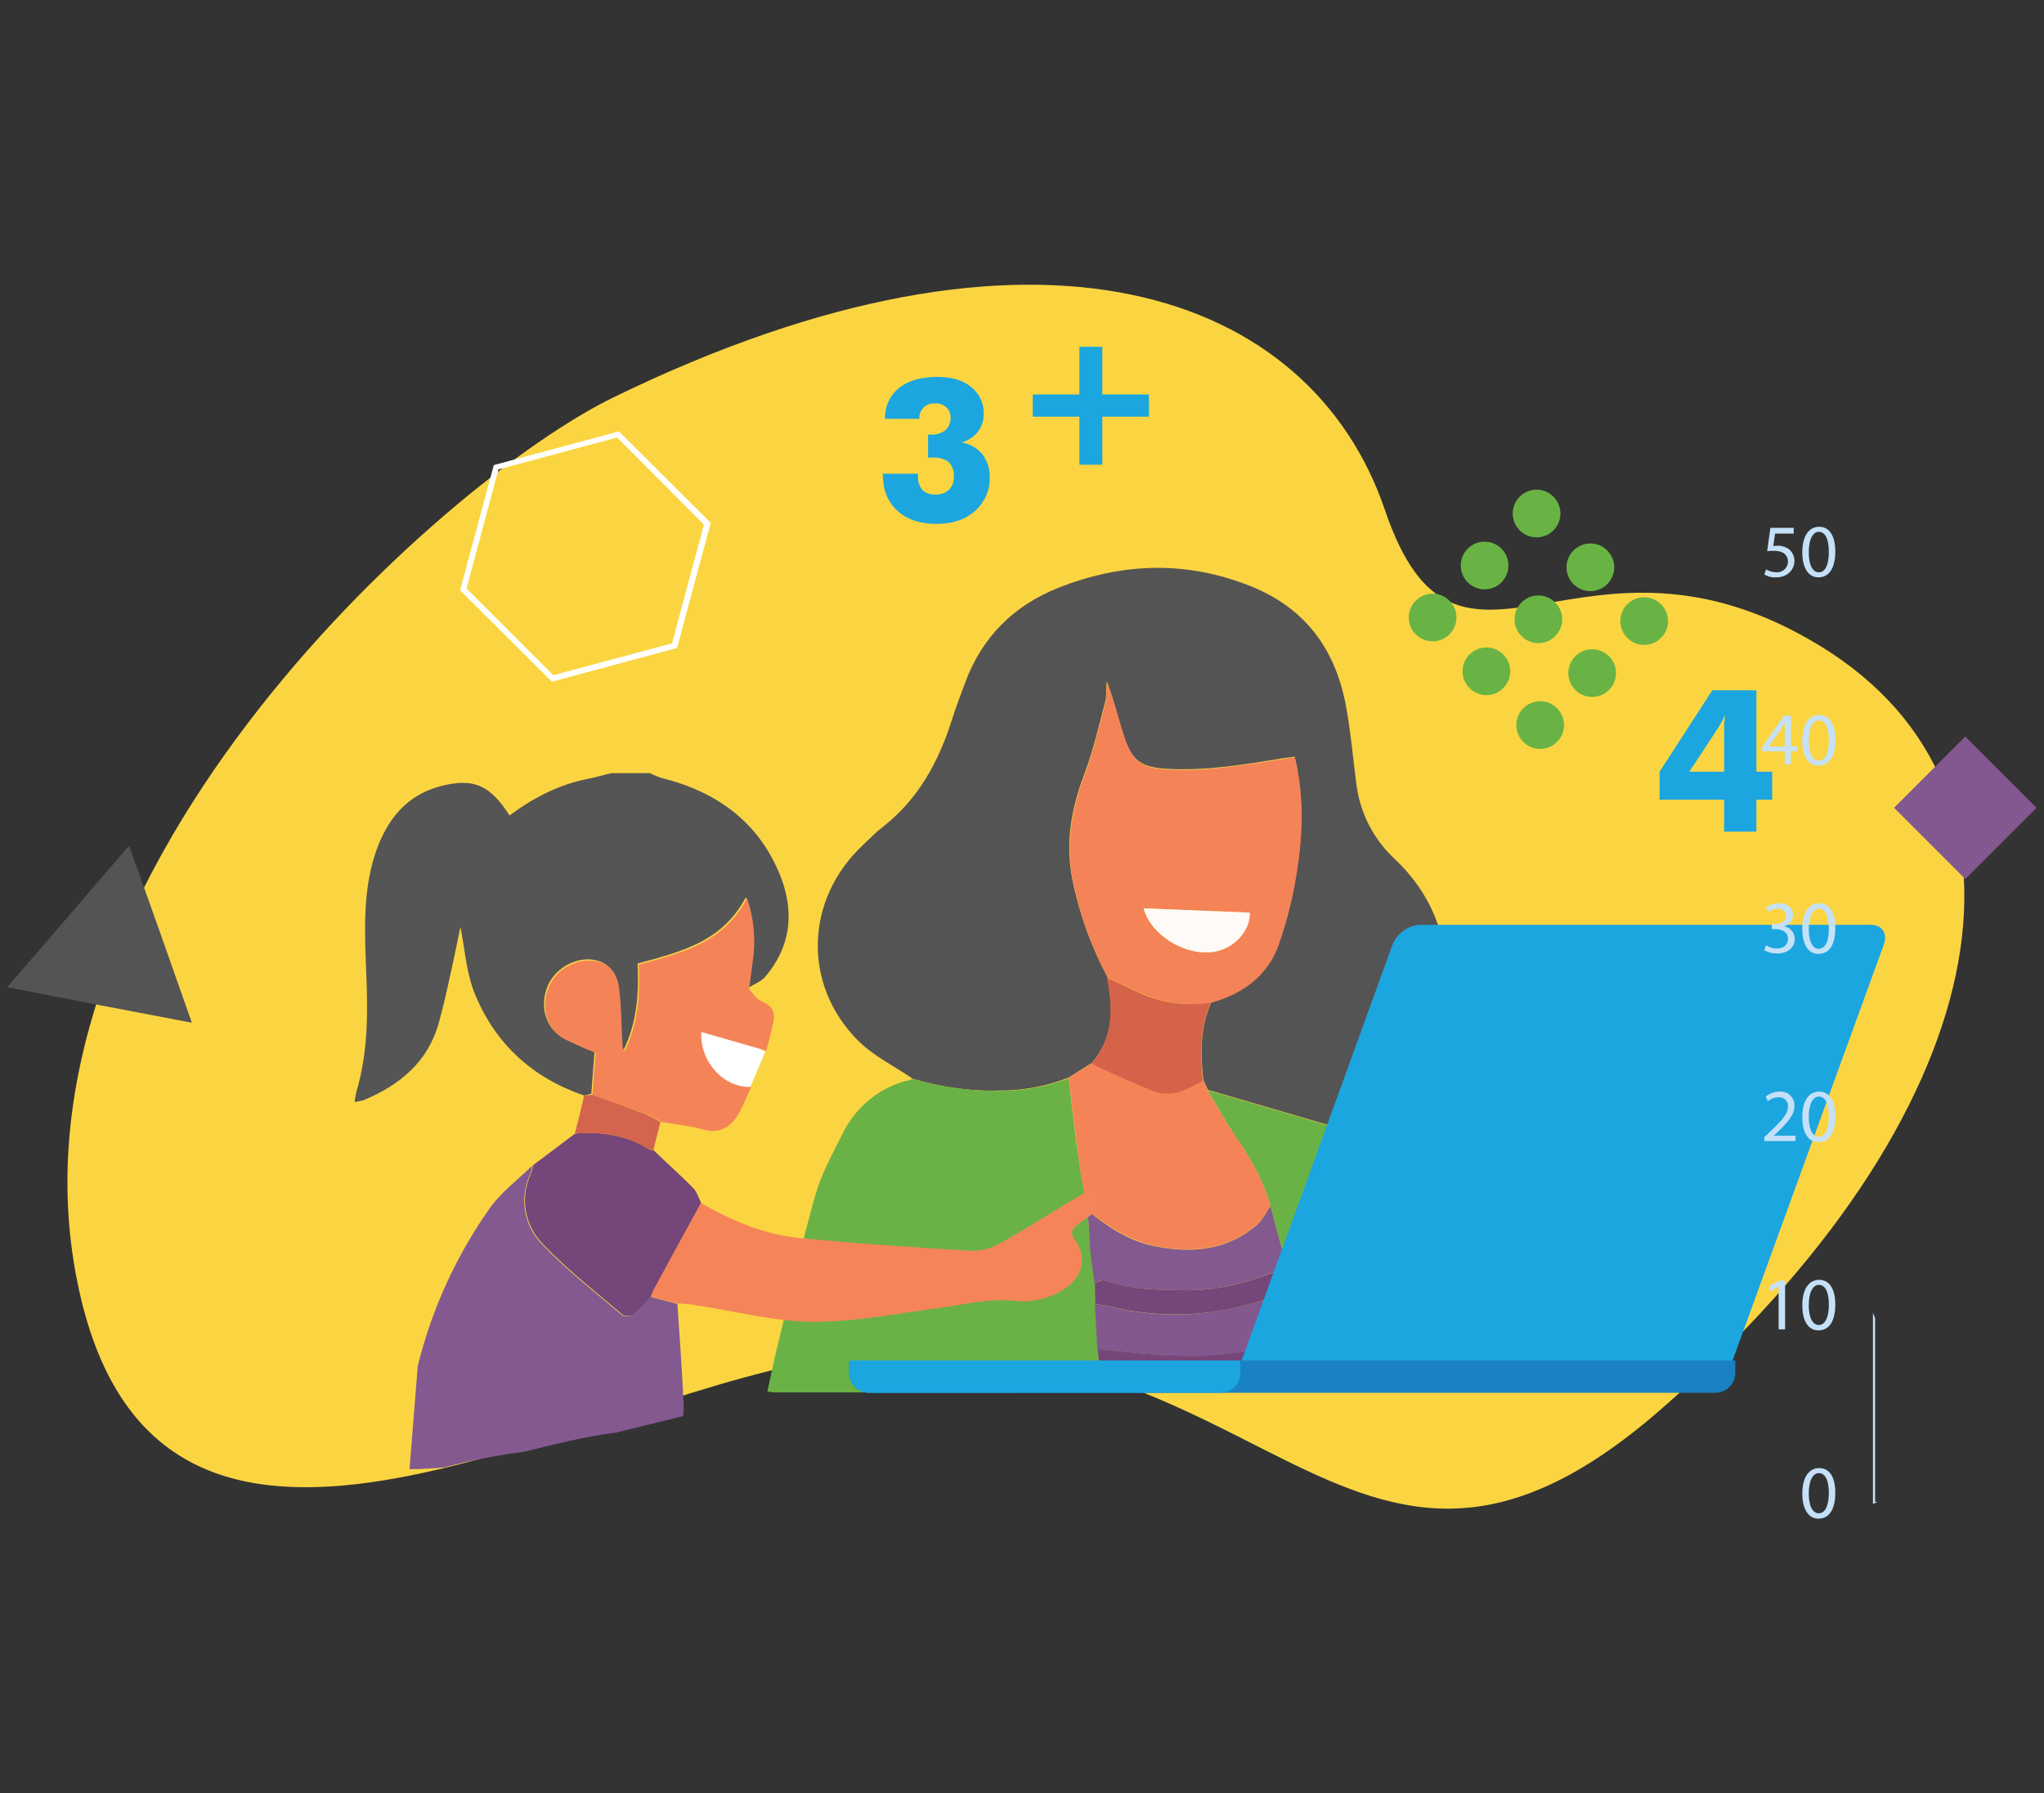 <?xml version="1.0" encoding="UTF-8"?> <!-- Generator: Adobe Illustrator 24.2.0, SVG Export Plug-In . SVG Version: 6.00 Build 0) --> <svg xmlns="http://www.w3.org/2000/svg" xmlns:xlink="http://www.w3.org/1999/xlink" version="1.1" id="Layer_1" x="0px" y="0px" viewBox="0 0 570 500" style="enable-background:new 0 0 570 500;" xml:space="preserve"><rect x="0" y="0" width="570" height="500" fill="#333333" stroke="none"/> <style type="text/css"> .st0{fill:#FBD541;} .st1{fill:#555454;} .st2{fill:#6AB245;} .st3{fill:#6BB246;} .st4{fill:#845D8F;} .st5{fill:#F48357;} .st6{fill:#F48457;} .st7{fill:#D4634A;} .st8{fill:#83598F;} .st9{fill:#82588F;} .st10{fill:#74467A;} .st11{fill:#FEFAF8;} .st12{fill:#FFFFFF;} .st13{fill:#555555;} .st14{fill:#835990;} .st15{fill:#F58559;} .st16{fill:#F48458;} .st17{fill:#D4644D;} .st18{fill:#1CA6DF;} .st19{fill:#1981C4;} .st20{fill:#545454;} .st21{fill:#69B345;} .st22{fill:#835890;} .st23{fill:none;} .st24{fill:#C5E1F9;} </style> <path class="st0" d="M171.1,110.8c118.4-57.7,194.5-29.2,215.1,31.4s54.4-3.1,121.5,38s48.4,131.6-44.4,212.7 c-89.2,78-111.8-35.1-234.7-13.6C157,391.7,44.8,462.7,22.1,360C-3.1,246.6,123.1,134.1,171.1,110.8z"></path> <path class="st1" d="M254.5,300.8c-5.1-3.5-10.9-6.3-15.2-10.6c-15.6-15.6-14.8-39.4,1.3-54.5c1.9-1.8,3.6-3.6,5.7-5.2 c9.8-7.7,15.4-18,19.1-29.6c1.1-3.5,2.4-6.9,3.7-10.4c4.7-12.8,13.5-21.6,26.1-26.6c17.7-7,35.5-7.6,53.4-0.5 c15.7,6.2,24.1,18.1,26.9,34.3c1.2,6.8,1.8,13.7,2.7,20.5c0.9,8.2,4.7,15.7,10.7,21.3c10.1,9.5,14.8,21.3,14.6,35 c-0.2,14.6-11.3,35.7-30.8,39.6c-1.4-0.3-2.8-0.5-4.1-0.9c-10.6-3.1-21.2-6.2-31.8-9.3l-1.2-2.7c-0.9-7.4-0.9-14.8,2.2-21.8 c8.6-2.6,15.5-7.3,18.7-16.1c1.7-4.7,3-9.5,4-14.4c2.5-12.5,3.6-25.1,0.5-37.9c-1,0.2-2,0.3-3,0.4c-10.8,1.8-21.5,3.6-32.5,3 c-7.3-0.4-9.9-2.3-12.1-9.2c-1-3-1.8-6-2.7-9c-0.6-2.1-1.4-4.2-2-6.2c-0.4,2,0,4-0.5,5.7c-1.8,6.9-3.4,13.8-5.9,20.4 c-3.6,9.6-5.3,19.1-3.2,29.4c1.9,9.4,5.2,18.4,9.7,26.9c0.1,0.4,0.1,0.9,0.2,1.3c1.5,8.2,1.3,16-4.5,22.7l-6.5,4.1 c-6.1,2.4-12.5,3.6-19,3.6C270.7,304.4,262.4,303.2,254.5,300.8z"></path> <path class="st2" d="M254.5,300.8c7.9,2.4,16.2,3.5,24.5,3.4c6.5,0,13-1.2,19-3.5c0.9,7.5,1.7,15,2.8,22.5c0.7,4.8,1.7,9.6,2.5,14.4 c0.3,3.6,0.5,7.3,0.8,10.9c0.3,3,0.8,6.1,1.2,9.1c0,2,0.1,4,0.1,6l0.7,12.7c0.2,2,0.4,4,0.6,6c-0.1,1.5-0.2,3-0.3,4.8 c-4.3,0-8.4-0.1-12.5,0c-3,0.1-6,0.3-9.1,0.5c-0.8,0.4-1.6,0.6-2.4,0.7c-22.1,0-44.3,0-66.4,0c-0.7-0.1-1.3-0.1-2-0.3 c0.8-3.6,1.5-7,2.3-10.5c3.6-14.7,6.9-29.4,11-44c1.7-6,4.8-11.7,7.7-17.4c3.5-7.2,9.9-12.6,17.7-14.7 C253.3,301.4,253.9,301.1,254.5,300.8z"></path> <path class="st3" d="M336.7,304c10.6,3.1,21.2,6.2,31.8,9.3c1.4,0.4,2.8,0.6,4.1,0.9c0.8,0.8,1.7,1.5,2.6,2.2 c7,3.6,13.9,7.4,19,13.8c5.7,7.3,7.5,15.8,7.8,24.7c0.1,2.1-1.8,4.3-2.7,6.5c-0.5,1-1.1,1.9-1.5,3c-2.5,6.9-5.1,13.7-7.5,20.6 c-0.6,1.8-1.4,2.6-3.5,2.6c-8.9-0.2-17.7-0.3-26.6-0.5c0.2-1.8,0.4-3.7,0.5-5.5l0.5-6.6l-1.2-14.7l-1.1-6.7 c-1.5-5.7-3.1-11.5-4.6-17.2c-1.9-7.1-5.6-13.4-9.7-19.4C341.8,312.8,339.3,308.4,336.7,304z"></path> <path class="st4" d="M360.8,381.6c-0.2,1.8-0.4,3.7-0.5,5.5c-1.3,0.1-2.6,0.3-4,0.3c-23.8,0.1-47.6,0.2-71.4,0.2 c3-0.2,6-0.4,9.1-0.5c4.1-0.1,8.1,0,12.5,0c0.1-1.8,0.2-3.3,0.3-4.8c5,0.7,10,1.8,15.1,1.9C334.9,384.8,347.9,384.7,360.8,381.6z"></path> <path class="st5" d="M308.9,272.6c-4.5-8.4-7.8-17.5-9.7-26.9c-2-10.2-0.4-19.8,3.2-29.4c2.5-6.6,4.1-13.6,5.9-20.4 c0.5-1.8,0.1-3.7,0.5-5.7c0.7,2.1,1.4,4.1,2,6.2c0.9,3,1.7,6,2.7,9c2.3,6.9,4.8,8.8,12.1,9.2c11,0.6,21.7-1.3,32.5-3 c1-0.2,1.9-0.3,3-0.4c3.1,12.9,2,25.4-0.5,37.9c-1,4.9-2.4,9.7-4,14.4c-3.2,8.8-10,13.6-18.7,16.1c-6.3,1-12.8,0.2-18.8-2.3 C315.5,275.9,312.2,274.2,308.9,272.6z M318.9,253.3c2,7.5,11.5,13.4,19.7,12.1c5.7-0.9,10.1-6.1,9.9-10.9L318.9,253.3z"></path> <path class="st6" d="M336.7,304c2.6,4.3,5,8.8,7.9,12.9c4.1,6.1,7.8,12.3,9.7,19.4c-1.2,1.7-2.1,3.7-3.6,5 c-8.4,7.4-18.4,8.2-28.8,6.1c-7.1-1.5-13-5.5-18.6-9.9c-0.9-4.8-1.9-9.5-2.5-14.4c-1-7.5-1.9-15-2.8-22.5l6.5-4.1 c1.1,0.5,2.2,1.1,3.3,1.6c4.6,2,9.2,4.2,14,6.1c5.1,2,9.4-0.6,13.8-2.9L336.7,304z"></path> <path class="st7" d="M335.5,301.4c-4.3,2.3-8.6,4.9-13.8,2.9c-4.7-1.8-9.3-4-14-6.1c-1.1-0.5-2.2-1-3.3-1.6c5.8-6.7,6-14.5,4.5-22.7 c-0.1-0.4-0.1-0.9-0.2-1.3c3.4,1.6,6.7,3.3,10.1,4.7c5.9,2.5,12.4,3.3,18.8,2.3C334.7,286.6,334.6,293.9,335.5,301.4z"></path> <path class="st8" d="M303.3,337.6c5.6,4.5,11.5,8.5,18.6,9.9c10.4,2.1,20.4,1.3,28.8-6.1c1.5-1.3,2.4-3.4,3.6-5 c1.5,5.7,3.1,11.5,4.6,17.2c-1.2,0.4-2.4,0.7-3.5,1.1c-8,3.1-16.2,5.2-24.9,5.1c-7.6-0.1-15.1-0.1-22.4-2.7 c-0.8-0.3-1.9,0.4-2.9,0.6c-0.4-3-0.9-6.1-1.2-9.1C303.8,344.9,303.6,341.2,303.3,337.6z"></path> <path class="st9" d="M360,360.3c0.4,4.9,0.8,9.8,1.2,14.7l-3.3,0.4c-8.1,1-16.1,2.7-24.2,2.8c-9.2,0.1-18.4-1.2-27.7-1.8l-0.7-12.7 c1.2,0.1,2.4,0.3,3.6,0.5c11.2,2.9,22.9,3.1,34.1,0.8C348.9,363.8,354.4,361.9,360,360.3z"></path> <path class="st10" d="M360,360.3c-5.6,1.6-11.2,3.5-16.9,4.7c-11.3,2.3-23,2-34.1-0.8c-1.2-0.2-2.4-0.4-3.6-0.5c0-2-0.1-4-0.1-6 c1-0.2,2.1-0.9,2.9-0.6c7.3,2.6,14.8,2.6,22.4,2.7c8.7,0.1,16.9-2,24.9-5.1c1.1-0.4,2.3-0.7,3.5-1.1L360,360.3z"></path> <path class="st10" d="M306.1,376.3c9.2,0.7,18.5,2,27.7,1.8c8.1-0.1,16.1-1.8,24.2-2.8l3.3-0.4l-0.5,6.6c-12.8,3.1-25.9,3.1-39,2.7 c-5-0.2-10-1.3-15.1-1.9C306.5,380.4,306.3,378.4,306.1,376.3z"></path> <path class="st11" d="M318.9,253.3l29.6,1.2c0.3,4.8-4.2,10-9.9,10.9C330.5,266.7,321,260.8,318.9,253.3z"></path> <polygon class="st12" points="213.4,293.3 207.2,308 186.2,283.5 196.7,283.5 "></polygon> <path class="st13" d="M162.9,305.5c-14.4-4.9-24.8-14.4-30.5-28.4c-2.4-5.9-2.8-12.7-4-18.6c-0.7,3.3-1.5,7.4-2.4,11.4 c-1.1,5.1-2.2,10.2-3.6,15.2c-3,11-10.9,17.5-21,21.7c-0.8,0.2-1.6,0.4-2.5,0.5c0.1-1,0.3-1.9,0.5-2.9c3.3-11.1,3.2-22.4,2.7-33.8 c-0.4-10.7-0.9-21.4,2.3-31.8c3.2-10.1,9-17.6,19.9-19.9c8.2-1.8,12.6,0.4,17.8,8.5c6.6-4.9,13.7-8.6,21.8-10.2 c2.2-0.4,4.4-1.1,6.6-1.6h10.7c1,0.5,2,0.9,3.1,1.3c15.5,3.8,27.3,12.3,33.3,27.3c4,10.1,3,19.8-4.3,28.3c-1.2,1.3-3.1,2-4.7,3 c0.4-2.5,0.7-5,1-7.6c1-6,0.4-12.1-1.6-17.7c-6.6,12.6-18.5,15.3-30.2,18.5c0.4,8.4-0.2,16.5-3.9,24.1c-0.4-0.4-0.6-1-0.6-1.6 c-0.3-5.4-0.3-10.8-1-16.2c-0.4-3.2-2.1-6.1-5.7-7.1c-5.2-1.5-11.5,1.7-13.8,6.9c-2.4,5.6-0.8,11.7,4.2,14.6 c2.8,1.5,5.8,2.8,8.8,3.9c-0.3,3.6-0.6,7.7-0.9,11.7L162.9,305.5z"></path> <path class="st14" d="M123.9,409.2c7.2-1.9,14.6-3.4,22-4.3c8.6-2.1,17.2-4.3,25.9-5.4c6.2-1.5,12.5-3.1,18.7-4.6 c0.2-1.4,0.2-2.8,0.1-4.1c-0.4-9.1-1.1-18.1-1.7-27.2l-7.6-2c-1.5,1.8-3.1,3.4-4.8,5c-0.9,0.6-2,0.6-3,0.2 c-7.6-6.5-15.5-12.6-22.3-19.8c-5.1-5.1-6.4-12.9-3.4-19.5c0.3-0.8,0.5-1.7,0.7-2.5c-4,3.9-8.7,7.4-11.9,11.9 c-9.4,13.3-16.2,28.2-20.1,44l-2.3,28.8C117.5,409.7,120.7,409.5,123.9,409.2z"></path> <path class="st15" d="M188.9,363.5l-7.6-2c0.3-0.7,0.6-1.4,0.9-2.1c4.4-8,8.8-16,13.1-24c8.6,4.9,17.6,8.8,27.4,9.8 c15.9,1.6,31.9,2.6,47.9,3.6c3,0.1,5.9-0.7,8.5-2.2c7.5-4.2,14.7-8.8,22-13.2c1.1-0.7,2.5-1.5,3.7-1.4s2.6,1.1,3.9,1.7 c-0.5,1-0.8,2.2-1.6,2.9c-2.1,1.8-4.5,3.3-6.7,5c-1.5,1.2-2,2.3-0.6,4.2c3.3,4.7,2.2,10-2.6,13.4c-4.3,2.9-9.5,4.2-14.6,3.5 c-6.8-0.6-13.2,1-19.8,1.9c-12.1,1.6-24.3,4.1-36.4,4c-11-0.1-21.9-3.1-32.9-4.7C192,363.6,190.5,363.6,188.9,363.5z"></path> <path class="st16" d="M165.2,305.3c0.3-4.1,0.6-8.1,0.9-11.7c-3-1.2-5.9-2.5-8.8-3.9c-5-2.9-6.6-9-4.2-14.6 c2.2-5.2,8.5-8.3,13.8-6.9c3.6,1,5.3,3.9,5.7,7.1c0.7,5.4,0.7,10.8,1,16.2c0,0.6,0.2,1.1,0.6,1.6c3.7-7.5,4.3-15.6,3.9-24.1 c11.7-3.2,23.6-5.9,30.2-18.5c2,5.7,2.5,11.8,1.6,17.7c-0.3,2.5-0.7,5-1,7.6c1.1,1.2,2.1,2.9,3.4,3.4c3.2,1.2,4,3.3,3.3,6.2 c-0.5,2.4-1.2,4.7-1.9,7.6l-18.1-5.2c-0.6,7.9,6.1,15.7,13.9,15.3c-1.5,3.1-2.5,6.2-4.3,8.7c-2.1,2.8-5,4.4-9,3.2 c-3.8-1.1-7.8-1.4-11.7-2.1c-1.3-0.8-2.6-1.5-3.9-2.1C175.3,308.9,170.2,307.1,165.2,305.3z"></path> <path class="st10" d="M195.5,335.4c-4.4,8-8.8,16-13.1,24c-0.4,0.7-0.6,1.4-0.9,2.1c-1.5,1.8-3.1,3.4-4.8,5c-0.9,0.6-2,0.6-3,0.2 c-7.6-6.5-15.5-12.6-22.3-19.8c-5.1-5.1-6.4-12.9-3.4-19.5c0.3-0.8,0.5-1.7,0.7-2.5l11.7-8.8c7.3-0.6,14.3,0.4,20.6,4.4 c0.4,0.2,0.8,0.3,1.3,0.3c3.7,3.6,7.6,7,11.2,10.7C194.4,332.5,194.8,334.1,195.5,335.4z"></path> <path class="st17" d="M182.2,320.8c-0.4-0.1-0.9-0.2-1.3-0.3c-6.3-4-13.3-5-20.6-4.4c0.9-3.5,1.8-7,2.6-10.6l2.3-0.2 c5,1.8,10.1,3.6,15.1,5.5c1.3,0.6,2.6,1.3,3.9,2.1C183.5,315.5,182.8,318.2,182.2,320.8z"></path> <path class="st18" d="M521.8,257.9H396c-3.4,0.2-6.4,2.4-7.7,5.6L346,380.1h136.9l42.4-116.6C526.5,260.4,524.8,257.9,521.8,257.9z"></path> <path class="st19" d="M236.8,379.4v3.5c0,3,2.5,5.5,5.5,5.5h236.1c3,0,5.5-2.5,5.5-5.5v-3.5H236.8z"></path> <path class="st18" d="M345.9,382.9v-3.5H236.8v3.5c0,3,2.5,5.5,5.5,5.5h98C343.4,388.4,345.9,385.9,345.9,382.9 C345.9,382.9,345.9,382.9,345.9,382.9z"></path> <polygon class="st20" points="53.5,285.2 27.8,280.3 2,275.3 19,255.6 36,235.8 44.8,260.5 "></polygon> <path class="st12" d="M153.9,190.1l-25.6-25.5l9.4-34.9l34.9-9.4l25.6,25.5l-9.4,34.9L153.9,190.1z M130.1,164.1l24.2,24.2l33.1-8.9 l8.9-33.1L172.1,122l-33.1,8.9L130.1,164.1z"></path> <path class="st21" d="M433.2,147.9c-2.6,2.6-6.8,2.6-9.4,0c-2.6-2.6-2.6-6.8,0-9.4c2.6-2.6,6.8-2.6,9.4,0c0,0,0,0,0,0 C435.8,141.1,435.8,145.3,433.2,147.9z"></path> <path class="st21" d="M448.2,162.9c-2.6,2.6-6.8,2.6-9.4,0c-2.6-2.6-2.6-6.8,0-9.4c2.6-2.6,6.8-2.6,9.4,0c0,0,0,0,0,0 C450.8,156.1,450.8,160.3,448.2,162.9z"></path> <path class="st21" d="M463.2,177.9c-2.6,2.6-6.8,2.6-9.4,0c-2.6-2.6-2.6-6.8,0-9.4c2.6-2.6,6.8-2.6,9.4,0 C465.8,171.1,465.8,175.3,463.2,177.9C463.2,177.9,463.2,177.9,463.2,177.9z"></path> <path class="st21" d="M418.7,162.4c-2.6,2.6-6.8,2.6-9.4,0c-2.6-2.6-2.6-6.8,0-9.4c2.6-2.6,6.8-2.6,9.4,0c0,0,0,0,0,0 C421.3,155.6,421.3,159.8,418.7,162.4z"></path> <path class="st21" d="M433.7,177.4c-2.6,2.6-6.8,2.6-9.4,0c-2.6-2.6-2.6-6.8,0-9.4c2.6-2.6,6.8-2.6,9.4,0c0,0,0,0,0,0 C436.3,170.6,436.3,174.8,433.7,177.4z"></path> <path class="st21" d="M448.7,192.4c-2.6,2.6-6.8,2.6-9.4,0c-2.6-2.6-2.6-6.8,0-9.4c2.6-2.6,6.8-2.6,9.4,0c0,0,0,0,0,0 C451.3,185.6,451.3,189.8,448.7,192.4z"></path> <path class="st21" d="M404.2,176.9c-2.6,2.6-6.8,2.6-9.4,0c-2.6-2.6-2.6-6.8,0-9.4c2.6-2.6,6.8-2.6,9.4,0c0,0,0,0,0,0 C406.8,170.1,406.8,174.3,404.2,176.9z"></path> <path class="st21" d="M419.2,191.9c-2.6,2.6-6.8,2.6-9.4,0c-2.6-2.6-2.6-6.8,0-9.4c2.6-2.6,6.8-2.6,9.4,0c0,0,0,0,0,0 C421.8,185.1,421.8,189.3,419.2,191.9z"></path> <path class="st21" d="M434.2,206.9c-2.6,2.6-6.8,2.6-9.4,0c-2.6-2.6-2.6-6.8,0-9.4c2.6-2.6,6.8-2.6,9.4,0c0,0,0,0,0,0 C436.8,200.1,436.8,204.3,434.2,206.9z"></path> <rect x="534.1" y="211.2" transform="matrix(0.707 -0.707 0.707 0.707 1.25 453.559)" class="st22" width="28.1" height="28.1"></rect> <path class="st18" d="M246,132.1h10v0.6c-0.1,1.4,0.3,2.8,1.2,3.9c0.9,0.9,2.3,1.4,3.6,1.3c1.4,0.1,2.8-0.4,3.8-1.3 c1-1,1.5-2.4,1.4-3.7c0.1-1.5-0.4-2.9-1.4-4c-1.3-1-2.9-1.4-4.5-1.3h-0.8h-0.5v-6.4h0.6c1.5,0.1,3-0.3,4.2-1.2 c1-0.9,1.5-2.1,1.5-3.5c0-1.1-0.4-2.2-1.2-2.9c-0.9-0.8-2-1.2-3.1-1.1c-2.2-0.2-4.2,1.4-4.4,3.6c0,0.2,0,0.4,0,0.7h-9.6 c-0.1-3.3,1.3-6.5,3.9-8.6c2.5-2,6-3.1,10.6-3.1c4,0,7.2,0.9,9.5,2.8c2.3,1.8,3.6,4.6,3.5,7.4c0.1,1.8-0.5,3.6-1.6,5.1 c-1.2,1.5-2.8,2.5-4.6,3c2.3,0.3,4.3,1.5,5.8,3.2c1.4,1.9,2.2,4.2,2.1,6.5c0.1,3.6-1.4,7-4.1,9.4c-2.7,2.4-6.3,3.6-10.7,3.6 c-4.6,0-8.3-1.2-11-3.7s-4-5.8-4-10.1L246,132.1z"></path> <path class="st18" d="M301,96.7h6.4V110h13v6.2h-13v13.4H301v-13.4h-13V110h13V96.7z"></path> <path class="st18" d="M480.8,231.9V223h-18v-7.8l14.7-22.7h12.3v22.7h4.4v7.8h-4.4v8.9H480.8z M480.8,215.2v-11.5c0-1.1,0-2,0.1-2.7 c0-0.6,0.1-1.2,0.2-1.8c-0.3,0.8-0.7,1.6-1.1,2.3s-0.9,1.6-1.6,2.6l-7.3,11.1H480.8z"></path> <g> <g> <path class="st23" d="M507.2,148.4c-1.6,0-2.8,2-2.8,5.7c0,3.5,1.1,5.6,2.8,5.6c1.9,0,2.8-2.2,2.8-5.7S509.1,148.4,507.2,148.4z"></path> <path class="st23" d="M507.2,253.3c-1.6,0-2.8,2-2.8,5.7c0,3.5,1.1,5.5,2.8,5.5c1.9,0,2.8-2.2,2.8-5.7S509.1,253.3,507.2,253.3z"></path> <path class="st23" d="M507.2,358.3c-1.6,0-2.8,2-2.8,5.7c0,3.5,1.1,5.5,2.8,5.5c1.9,0,2.8-2.2,2.8-5.7S509.1,358.3,507.2,358.3z"></path> <path class="st23" d="M507.2,305.8c-1.6,0-2.8,2-2.8,5.7c0,3.5,1.1,5.5,2.8,5.5c1.9,0,2.8-2.2,2.8-5.7S509.1,305.8,507.2,305.8z"></path> <path class="st23" d="M507.2,410.8c-1.6,0-2.8,2-2.8,5.7c0,3.5,1.1,5.5,2.8,5.5c1.9,0,2.8-2.2,2.8-5.7S509.1,410.8,507.2,410.8z"></path> <path class="st23" d="M496.6,203.4l-3.3,4.6l0,0h4.5v-4.6c0-0.7,0-1.4,0.1-2.1h-0.1C497.3,202.2,497,202.8,496.6,203.4z"></path> <path class="st23" d="M507.2,200.9c-1.6,0-2.8,2-2.8,5.7c0,3.5,1.1,5.5,2.8,5.5c1.9,0,2.8-2.2,2.8-5.7S509.1,200.9,507.2,200.9z"></path> <polygon class="st24" points="522.9,418.8 522.9,367.6 522.3,366 522.3,419.4 523.6,418.8 "></polygon> <path class="st24" d="M507.3,409.4c-2.8,0-4.7,2.5-4.7,7.1s1.9,7,4.5,7c3,0,4.7-2.6,4.7-7.2C511.8,411.9,510.2,409.4,507.3,409.4z M507.2,422c-1.7,0-2.8-2-2.8-5.5c0-3.7,1.2-5.7,2.8-5.7c1.9,0,2.8,2.2,2.8,5.5S509.1,422,507.2,422z"></path> <polygon class="st24" points="493.3,358.7 493.6,360.1 496,358.8 496,358.8 496,370.7 497.8,370.7 497.8,357.1 496.3,357.1 "></polygon> <path class="st24" d="M507.3,356.9c-2.8,0-4.7,2.5-4.7,7.1s1.8,7,4.5,7c3,0,4.7-2.6,4.7-7.2C511.8,359.5,510.2,356.9,507.3,356.9z M507.2,369.5c-1.7,0-2.8-2-2.8-5.5c0-3.7,1.2-5.7,2.8-5.7c1.9,0,2.8,2.2,2.8,5.5S509.1,369.5,507.2,369.5L507.2,369.5z"></path> <path class="st24" d="M494.6,316.7l1.1-1c2.9-2.8,4.7-4.8,4.7-7.3c0.1-2.1-1.5-3.9-3.6-4c-0.2,0-0.4,0-0.5,0 c-1.4,0-2.8,0.5-3.9,1.4l0.6,1.3c0.8-0.7,1.8-1.1,2.9-1.1c1.3-0.2,2.5,0.8,2.7,2.1c0,0.2,0,0.4,0,0.5c0,2-1.6,3.8-5.1,7.1 l-1.5,1.4v1.1h8.7v-1.5L494.6,316.7L494.6,316.7z"></path> <path class="st24" d="M507.3,304.4c-2.8,0-4.7,2.5-4.7,7.1s1.8,7,4.5,7c3,0,4.7-2.5,4.7-7.2C511.8,307,510.2,304.4,507.3,304.4z M507.2,317c-1.7,0-2.8-2-2.8-5.5c0-3.7,1.2-5.7,2.8-5.7c1.9,0,2.8,2.2,2.8,5.5S509.1,317,507.2,317z"></path> <path class="st24" d="M495.5,264.5c-1.1,0-2.1-0.3-3-0.9l-0.5,1.4c1.1,0.6,2.3,0.9,3.5,0.9c3.3,0,5-1.9,5-4.1c0-1.7-1.3-3.2-3-3.5 l0,0c1.5-0.4,2.5-1.7,2.5-3.2c0-1.6-1.2-3.2-3.9-3.2c-1.3,0-2.5,0.4-3.6,1.1l0.5,1.3c0.8-0.6,1.7-0.9,2.7-0.9c1.7,0,2.4,1,2.4,2 c0,1.6-1.7,2.3-3,2.3h-1v1.4h1c1.8,0,3.5,0.8,3.5,2.7C498.6,263,497.9,264.5,495.5,264.5z"></path> <path class="st24" d="M507.3,251.9c-2.8,0-4.7,2.5-4.7,7.1c0,4.6,1.8,7,4.5,7c3,0,4.7-2.5,4.7-7.2 C511.8,254.5,510.2,251.9,507.3,251.9z M507.2,264.6c-1.7,0-2.8-2-2.8-5.5c0-3.7,1.2-5.7,2.8-5.7c1.9,0,2.8,2.2,2.8,5.6 S509.1,264.5,507.2,264.6L507.2,264.6z"></path> <path class="st24" d="M499.5,199.6h-2l-6.1,8.7v1.2h6.3v3.7h1.7v-3.7h1.9v-1.4h-1.9L499.5,199.6z M497.7,203.6v4.6h-4.5l0,0 l3.3-4.6c0.4-0.6,0.7-1.2,1.1-2h0.1C497.8,202.1,497.7,202.9,497.7,203.6L497.7,203.6z"></path> <path class="st24" d="M507.3,199.4c-2.8,0-4.7,2.5-4.7,7.1s1.8,7,4.5,7c3,0,4.7-2.6,4.7-7.2C511.8,202,510.2,199.4,507.3,199.4z M507.2,212.1c-1.7,0-2.8-2-2.8-5.5c0-3.7,1.2-5.7,2.8-5.7c1.9,0,2.8,2.2,2.8,5.5S509.1,212.1,507.2,212.1L507.2,212.1z"></path> <path class="st24" d="M500.4,156.4c0-1.4-0.7-2.8-1.9-3.5c-0.9-0.5-1.9-0.8-2.9-0.7c-0.4,0-0.7,0-1.1,0.1l0.5-3.5h5.2v-1.6h-6.5 l-0.9,6.5c0.6-0.1,1.3-0.1,1.9-0.1c2.7,0,3.9,1.3,3.9,3c0,1.7-1.4,3-3,3c-0.1,0-0.1,0-0.2,0c-1,0-2-0.3-2.9-0.8l-0.5,1.4 c1,0.6,2.2,0.9,3.4,0.8C498.3,161,500.4,159,500.4,156.4z"></path> <path class="st24" d="M507.3,146.9c-2.8,0-4.7,2.5-4.7,7.1s1.8,7,4.5,7c3,0,4.7-2.6,4.7-7.2C511.8,149.5,510.2,146.9,507.3,146.9z M507.2,159.6c-1.7,0-2.8-2-2.8-5.6c0-3.7,1.2-5.7,2.8-5.7c1.9,0,2.8,2.2,2.8,5.6S509.1,159.6,507.2,159.6L507.2,159.6z"></path> </g> </g> </svg> 
